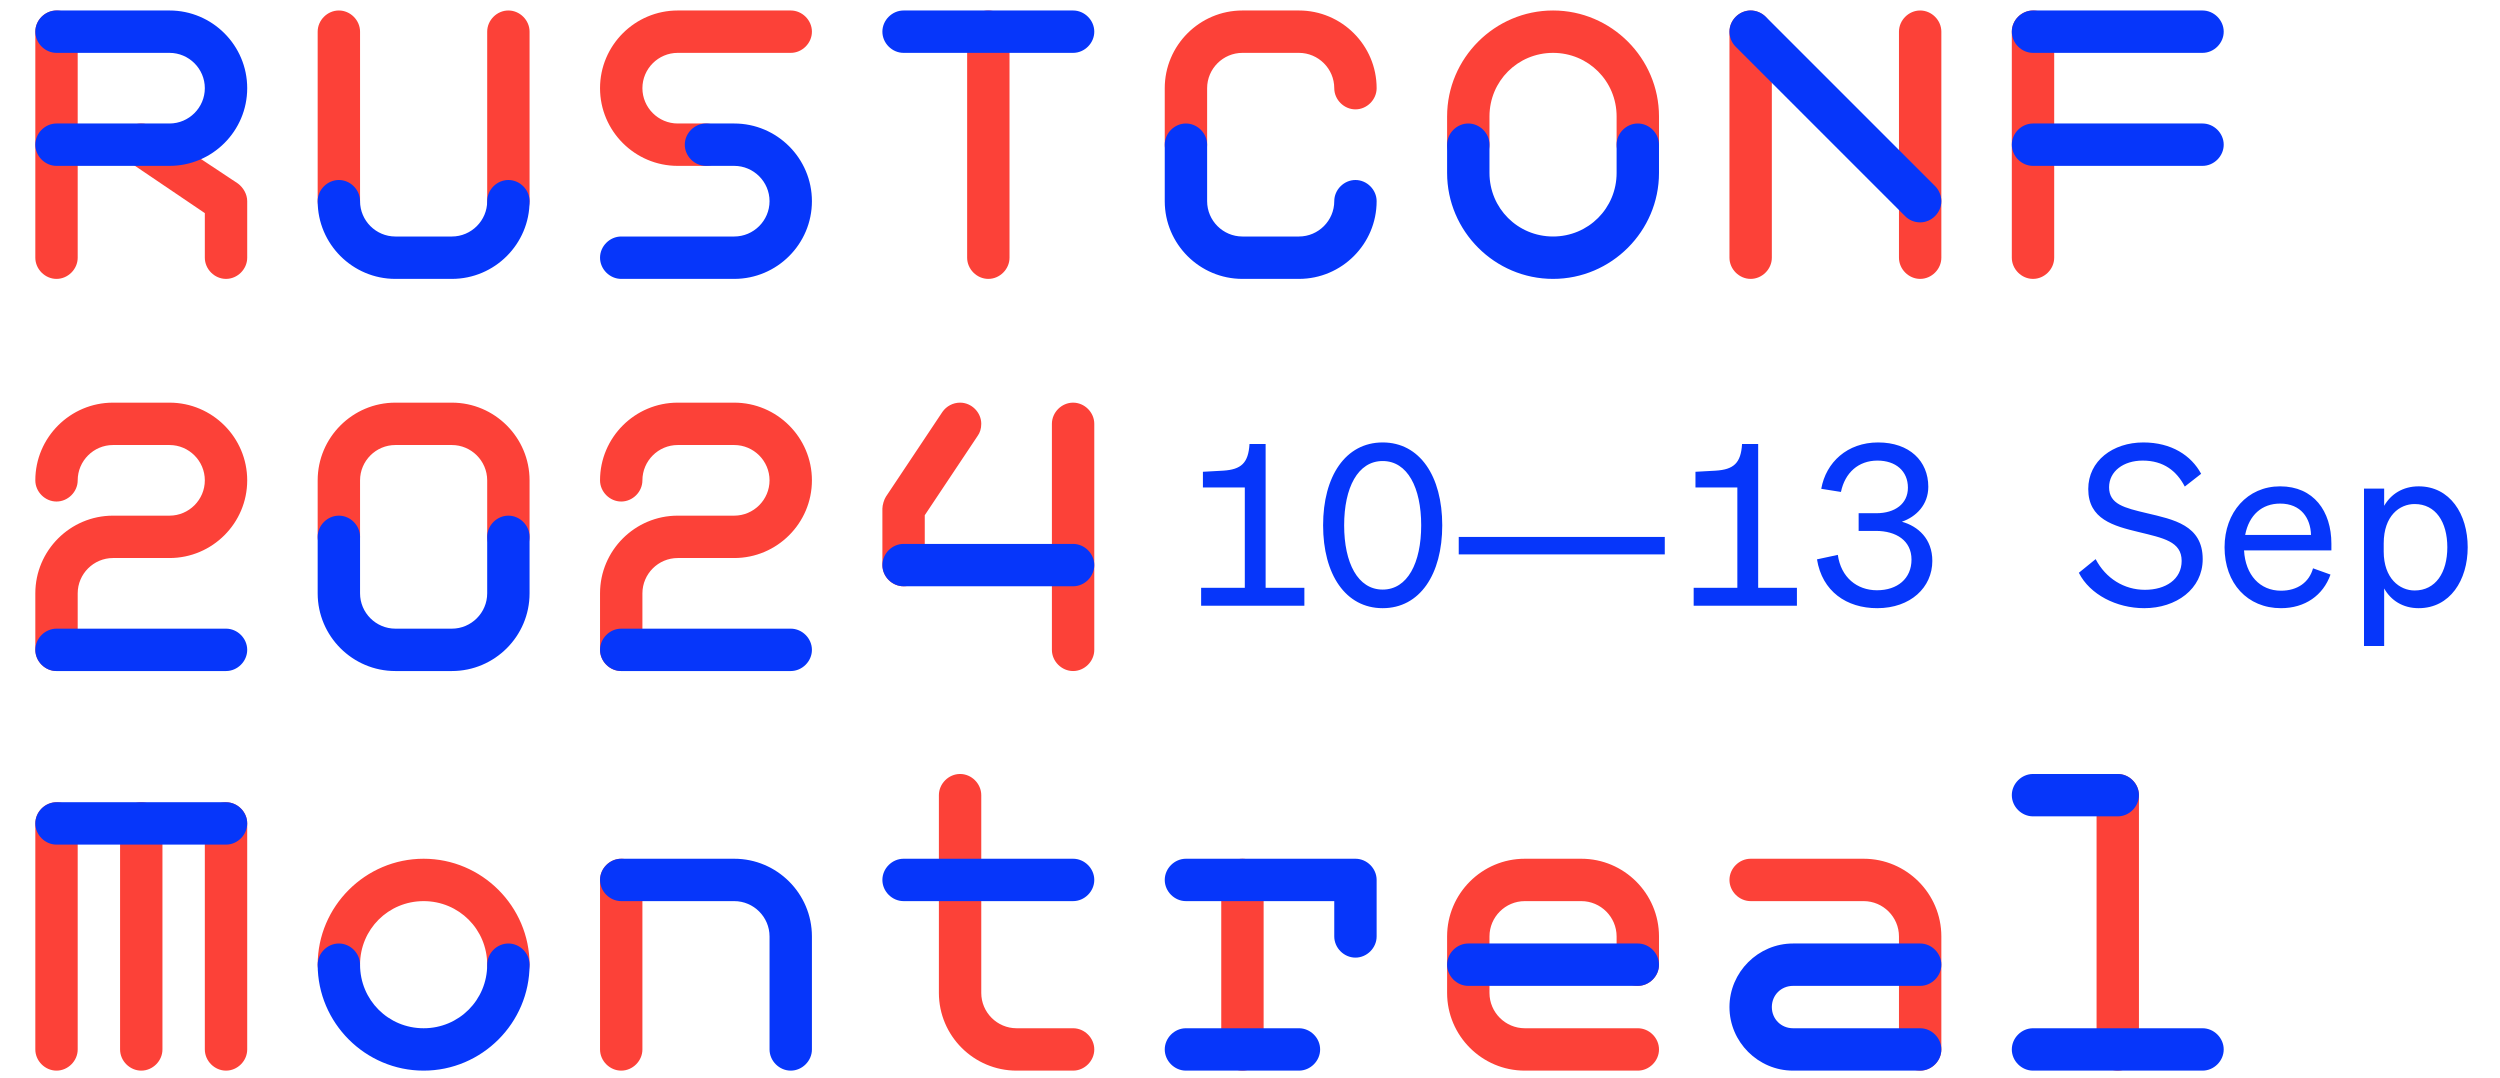 <svg width="306" height="132" viewBox="0 0 306 132" fill="none" xmlns="http://www.w3.org/2000/svg">
<path d="M9.51 3.877V31.542C9.51 32.947 8.321 34.136 6.916 34.136C5.511 34.136 4.323 32.947 4.323 31.542V3.877C4.323 2.472 5.511 1.284 6.916 1.284C8.321 1.284 9.51 2.472 9.51 3.877ZM14.697 17.71C14.697 16.305 15.886 15.116 17.29 15.116C17.723 15.116 18.209 15.224 18.695 15.548L29.123 22.465C29.772 22.951 30.258 23.761 30.258 24.626V31.542C30.258 32.947 29.069 34.136 27.665 34.136C26.26 34.136 25.071 32.947 25.071 31.542V26.085L15.886 19.871C15.129 19.385 14.697 18.574 14.697 17.71ZM38.883 24.626V3.877C38.883 2.472 40.072 1.284 41.477 1.284C42.882 1.284 44.07 2.472 44.07 3.877V24.626C44.07 26.031 42.882 27.219 41.477 27.219C40.072 27.219 38.883 26.031 38.883 24.626ZM59.632 24.626V3.877C59.632 2.472 60.82 1.284 62.225 1.284C63.63 1.284 64.819 2.472 64.819 3.877V24.626C64.819 26.031 63.63 27.219 62.225 27.219C60.82 27.219 59.632 26.031 59.632 24.626ZM73.444 10.793C73.444 5.552 77.712 1.284 82.953 1.284H96.786C98.19 1.284 99.379 2.472 99.379 3.877C99.379 5.282 98.19 6.471 96.786 6.471H82.953C80.576 6.471 78.631 8.416 78.631 10.793C78.631 13.171 80.576 15.116 82.953 15.116H86.411C87.816 15.116 89.005 16.305 89.005 17.71C89.005 19.114 87.816 20.303 86.411 20.303H82.953C77.712 20.303 73.444 16.035 73.444 10.793ZM123.565 3.877V31.542C123.565 32.947 122.377 34.136 120.972 34.136C119.567 34.136 118.378 32.947 118.378 31.542V3.877C118.378 2.472 119.567 1.284 120.972 1.284C122.377 1.284 123.565 2.472 123.565 3.877ZM152.074 1.284H158.99C164.232 1.284 168.5 5.552 168.5 10.793C168.5 12.198 167.311 13.387 165.907 13.387C164.502 13.387 163.313 12.198 163.313 10.793C163.313 8.416 161.368 6.471 158.99 6.471H152.074C149.697 6.471 147.752 8.416 147.752 10.793V17.71C147.752 19.114 146.563 20.303 145.158 20.303C143.753 20.303 142.565 19.114 142.565 17.71V10.793C142.565 5.552 146.833 1.284 152.074 1.284ZM203.061 14.252V17.71C203.061 19.114 201.872 20.303 200.467 20.303C199.062 20.303 197.873 19.114 197.873 17.71V14.252C197.873 9.929 194.415 6.471 190.093 6.471C185.77 6.471 182.312 9.929 182.312 14.252V17.71C182.312 19.114 181.123 20.303 179.719 20.303C178.314 20.303 177.125 19.114 177.125 17.71V14.252C177.125 7.119 182.961 1.284 190.093 1.284C197.225 1.284 203.061 7.119 203.061 14.252ZM237.621 3.877V31.542C237.621 32.947 236.432 34.136 235.028 34.136C233.623 34.136 232.434 32.947 232.434 31.542V3.877C232.434 2.472 233.623 1.284 235.028 1.284C236.432 1.284 237.621 2.472 237.621 3.877ZM216.873 3.877V31.542C216.873 32.947 215.684 34.136 214.279 34.136C212.874 34.136 211.686 32.947 211.686 31.542V3.877C211.686 2.472 212.874 1.284 214.279 1.284C215.684 1.284 216.873 2.472 216.873 3.877ZM251.433 3.877V31.542C251.433 32.947 250.244 34.136 248.84 34.136C247.435 34.136 246.246 32.947 246.246 31.542V3.877C246.246 2.472 247.435 1.284 248.84 1.284C250.244 1.284 251.433 2.472 251.433 3.877ZM4.323 79.542V72.626C4.323 67.385 8.591 63.116 13.832 63.116H20.748C23.126 63.116 25.071 61.171 25.071 58.794C25.071 56.416 23.126 54.471 20.748 54.471H13.832C11.455 54.471 9.51 56.416 9.51 58.794C9.51 60.198 8.321 61.387 6.916 61.387C5.511 61.387 4.323 60.198 4.323 58.794C4.323 53.552 8.591 49.284 13.832 49.284H20.748C25.99 49.284 30.258 53.552 30.258 58.794C30.258 64.035 25.99 68.303 20.748 68.303H13.832C11.455 68.303 9.51 70.248 9.51 72.626V79.542C9.51 80.947 8.321 82.135 6.916 82.135C5.511 82.135 4.323 80.947 4.323 79.542ZM59.632 65.71V58.794C59.632 56.416 57.686 54.471 55.309 54.471H48.393C46.015 54.471 44.07 56.416 44.07 58.794V65.71C44.07 67.115 42.882 68.303 41.477 68.303C40.072 68.303 38.883 67.115 38.883 65.71V58.794C38.883 53.552 43.152 49.284 48.393 49.284H55.309C60.55 49.284 64.819 53.552 64.819 58.794V65.71C64.819 67.115 63.63 68.303 62.225 68.303C60.82 68.303 59.632 67.115 59.632 65.71ZM73.444 79.542V72.626C73.444 67.385 77.712 63.116 82.953 63.116H89.869C92.247 63.116 94.192 61.171 94.192 58.794C94.192 56.416 92.247 54.471 89.869 54.471H82.953C80.576 54.471 78.631 56.416 78.631 58.794C78.631 60.198 77.442 61.387 76.037 61.387C74.632 61.387 73.444 60.198 73.444 58.794C73.444 53.552 77.712 49.284 82.953 49.284H89.869C95.111 49.284 99.379 53.552 99.379 58.794C99.379 64.035 95.111 68.303 89.869 68.303H82.953C80.576 68.303 78.631 70.248 78.631 72.626V79.542C78.631 80.947 77.442 82.135 76.037 82.135C74.632 82.135 73.444 80.947 73.444 79.542ZM128.753 79.542V51.877C128.753 50.472 129.941 49.284 131.346 49.284C132.751 49.284 133.94 50.472 133.94 51.877V79.542C133.94 80.947 132.751 82.135 131.346 82.135C129.941 82.135 128.753 80.947 128.753 79.542ZM108.004 69.168V62.252C108.004 61.819 108.22 61.117 108.436 60.793L115.352 50.418C115.839 49.716 116.649 49.284 117.514 49.284C118.919 49.284 120.107 50.472 120.107 51.877C120.107 52.472 119.945 52.958 119.675 53.336L113.191 63.062V69.168C113.191 70.573 112.002 71.761 110.598 71.761C109.193 71.761 108.004 70.573 108.004 69.168Z" fill="#FC4138"/>
<path d="M30.258 100.787V128.452C30.258 129.856 29.069 131.045 27.665 131.045C26.26 131.045 25.071 129.856 25.071 128.452V100.787C25.071 99.382 26.26 98.193 27.665 98.193C29.069 98.193 30.258 99.382 30.258 100.787ZM9.51 100.787V128.452C9.51 129.856 8.321 131.045 6.916 131.045C5.511 131.045 4.323 129.856 4.323 128.452V100.787C4.323 99.382 5.511 98.193 6.916 98.193C8.321 98.193 9.51 99.382 9.51 100.787ZM19.884 100.787V128.452C19.884 129.856 18.695 131.045 17.29 131.045C15.886 131.045 14.697 129.856 14.697 128.452V100.787C14.697 99.382 15.886 98.193 17.29 98.193C18.695 98.193 19.884 99.382 19.884 100.787ZM44.07 118.077C44.07 119.482 42.882 120.671 41.477 120.671C40.072 120.671 38.883 119.482 38.883 118.077C38.883 110.945 44.719 105.11 51.851 105.11C58.983 105.11 64.819 110.945 64.819 118.077C64.819 119.482 63.63 120.671 62.225 120.671C60.82 120.671 59.632 119.482 59.632 118.077C59.632 113.755 56.173 110.297 51.851 110.297C47.528 110.297 44.07 113.755 44.07 118.077ZM78.631 107.703V128.452C78.631 129.856 77.442 131.045 76.037 131.045C74.632 131.045 73.444 129.856 73.444 128.452V107.703C73.444 106.298 74.632 105.11 76.037 105.11C77.442 105.11 78.631 106.298 78.631 107.703ZM124.43 125.858H131.346C132.751 125.858 133.94 127.047 133.94 128.452C133.94 129.856 132.751 131.045 131.346 131.045H124.43C119.189 131.045 114.92 126.777 114.92 121.535V97.329C114.92 95.924 116.109 94.735 117.514 94.735C118.919 94.735 120.107 95.924 120.107 97.329V121.535C120.107 123.913 122.052 125.858 124.43 125.858ZM149.481 128.452V107.703C149.481 106.298 150.669 105.11 152.074 105.11C153.479 105.11 154.668 106.298 154.668 107.703V128.452C154.668 129.856 153.479 131.045 152.074 131.045C150.669 131.045 149.481 129.856 149.481 128.452ZM203.061 114.619V118.077C203.061 119.482 201.872 120.671 200.467 120.671C199.062 120.671 197.873 119.482 197.873 118.077V114.619C197.873 112.242 195.928 110.297 193.551 110.297H186.635C184.257 110.297 182.312 112.242 182.312 114.619V121.535C182.312 123.913 184.257 125.858 186.635 125.858H200.467C201.872 125.858 203.061 127.047 203.061 128.452C203.061 129.856 201.872 131.045 200.467 131.045H186.635C181.394 131.045 177.125 126.777 177.125 121.535V114.619C177.125 109.378 181.394 105.11 186.635 105.11H193.551C198.792 105.11 203.061 109.378 203.061 114.619ZM232.434 128.452V114.619C232.434 112.242 230.489 110.297 228.111 110.297H214.279C212.874 110.297 211.686 109.108 211.686 107.703C211.686 106.298 212.874 105.11 214.279 105.11H228.111C233.353 105.11 237.621 109.378 237.621 114.619V128.452C237.621 129.856 236.432 131.045 235.028 131.045C233.623 131.045 232.434 129.856 232.434 128.452ZM256.62 128.452V97.329C256.62 95.924 257.809 94.735 259.214 94.735C260.619 94.735 261.807 95.924 261.807 97.329V128.452C261.807 129.856 260.619 131.045 259.214 131.045C257.809 131.045 256.62 129.856 256.62 128.452Z" fill="#FC4138"/>
<path d="M20.748 20.303H6.916C5.511 20.303 4.323 19.114 4.323 17.71C4.323 16.305 5.511 15.116 6.916 15.116H20.748C23.126 15.116 25.071 13.171 25.071 10.793C25.071 8.416 23.126 6.471 20.748 6.471H6.916C5.511 6.471 4.323 5.282 4.323 3.877C4.323 2.472 5.511 1.284 6.916 1.284H20.748C25.99 1.284 30.258 5.552 30.258 10.793C30.258 16.035 25.99 20.303 20.748 20.303ZM64.819 24.626C64.819 29.867 60.55 34.136 55.309 34.136H48.393C43.152 34.136 38.883 29.867 38.883 24.626C38.883 23.221 40.072 22.032 41.477 22.032C42.882 22.032 44.07 23.221 44.07 24.626C44.07 27.003 46.015 28.948 48.393 28.948H55.309C57.686 28.948 59.632 27.003 59.632 24.626C59.632 23.221 60.82 22.032 62.225 22.032C63.63 22.032 64.819 23.221 64.819 24.626ZM99.379 24.626C99.379 29.867 95.111 34.136 89.869 34.136H76.037C74.632 34.136 73.444 32.947 73.444 31.542C73.444 30.137 74.632 28.948 76.037 28.948H89.869C92.247 28.948 94.192 27.003 94.192 24.626C94.192 22.248 92.247 20.303 89.869 20.303H86.411C85.007 20.303 83.818 19.114 83.818 17.71C83.818 16.305 85.007 15.116 86.411 15.116H89.869C95.111 15.116 99.379 19.385 99.379 24.626ZM110.598 1.284H131.346C132.751 1.284 133.94 2.472 133.94 3.877C133.94 5.282 132.751 6.471 131.346 6.471H110.598C109.193 6.471 108.004 5.282 108.004 3.877C108.004 2.472 109.193 1.284 110.598 1.284ZM158.99 34.136H152.074C146.833 34.136 142.565 29.867 142.565 24.626V17.71C142.565 16.305 143.753 15.116 145.158 15.116C146.563 15.116 147.752 16.305 147.752 17.71V24.626C147.752 27.003 149.697 28.948 152.074 28.948H158.99C161.368 28.948 163.313 27.003 163.313 24.626C163.313 23.221 164.502 22.032 165.907 22.032C167.311 22.032 168.5 23.221 168.5 24.626C168.5 29.867 164.232 34.136 158.99 34.136ZM203.061 17.71V21.168C203.061 28.3 197.225 34.136 190.093 34.136C182.961 34.136 177.125 28.3 177.125 21.168V17.71C177.125 16.305 178.314 15.116 179.719 15.116C181.123 15.116 182.312 16.305 182.312 17.71V21.168C182.312 25.49 185.77 28.948 190.093 28.948C194.415 28.948 197.873 25.49 197.873 21.168V17.71C197.873 16.305 199.062 15.116 200.467 15.116C201.872 15.116 203.061 16.305 203.061 17.71ZM236.865 22.789C237.351 23.275 237.621 23.977 237.621 24.626C237.621 26.031 236.432 27.219 235.028 27.219C234.325 27.219 233.677 26.949 233.19 26.463L212.442 5.714C211.956 5.228 211.686 4.58 211.686 3.877C211.686 2.472 212.874 1.284 214.279 1.284C214.927 1.284 215.63 1.554 216.116 2.04L236.865 22.789ZM248.84 15.116H269.588C270.993 15.116 272.182 16.305 272.182 17.71C272.182 19.114 270.993 20.303 269.588 20.303H248.84C247.435 20.303 246.246 19.114 246.246 17.71C246.246 16.305 247.435 15.116 248.84 15.116ZM248.84 1.284H269.588C270.993 1.284 272.182 2.472 272.182 3.877C272.182 5.282 270.993 6.471 269.588 6.471H248.84C247.435 6.471 246.246 5.282 246.246 3.877C246.246 2.472 247.435 1.284 248.84 1.284ZM27.665 82.135H6.916C5.511 82.135 4.323 80.947 4.323 79.542C4.323 78.137 5.511 76.948 6.916 76.948H27.665C29.069 76.948 30.258 78.137 30.258 79.542C30.258 80.947 29.069 82.135 27.665 82.135ZM59.632 72.626V65.71C59.632 64.305 60.82 63.116 62.225 63.116C63.63 63.116 64.819 64.305 64.819 65.71V72.626C64.819 77.867 60.55 82.135 55.309 82.135H48.393C43.152 82.135 38.883 77.867 38.883 72.626V65.71C38.883 64.305 40.072 63.116 41.477 63.116C42.882 63.116 44.07 64.305 44.07 65.71V72.626C44.07 75.003 46.015 76.948 48.393 76.948H55.309C57.686 76.948 59.632 75.003 59.632 72.626ZM96.786 82.135H76.037C74.632 82.135 73.444 80.947 73.444 79.542C73.444 78.137 74.632 76.948 76.037 76.948H96.786C98.19 76.948 99.379 78.137 99.379 79.542C99.379 80.947 98.19 82.135 96.786 82.135ZM110.598 66.574H131.346C132.751 66.574 133.94 67.763 133.94 69.168C133.94 70.573 132.751 71.761 131.346 71.761H110.598C109.193 71.761 108.004 70.573 108.004 69.168C108.004 67.763 109.193 66.574 110.598 66.574Z" fill="#0636FA"/>
<path d="M6.916 98.193H27.665C29.069 98.193 30.258 99.382 30.258 100.787C30.258 102.192 29.069 103.381 27.665 103.381H6.916C5.511 103.381 4.323 102.192 4.323 100.787C4.323 99.382 5.511 98.193 6.916 98.193ZM44.07 118.077C44.07 122.4 47.528 125.858 51.851 125.858C56.173 125.858 59.632 122.4 59.632 118.077C59.632 116.673 60.82 115.484 62.225 115.484C63.63 115.484 64.819 116.673 64.819 118.077C64.819 125.21 58.983 131.045 51.851 131.045C44.719 131.045 38.883 125.21 38.883 118.077C38.883 116.673 40.072 115.484 41.477 115.484C42.882 115.484 44.07 116.673 44.07 118.077ZM89.869 110.297H76.037C74.632 110.297 73.444 109.108 73.444 107.703C73.444 106.298 74.632 105.11 76.037 105.11H89.869C95.111 105.11 99.379 109.378 99.379 114.619V128.452C99.379 129.856 98.19 131.045 96.786 131.045C95.381 131.045 94.192 129.856 94.192 128.452V114.619C94.192 112.242 92.247 110.297 89.869 110.297ZM110.598 105.11H131.346C132.751 105.11 133.94 106.298 133.94 107.703C133.94 109.108 132.751 110.297 131.346 110.297H110.598C109.193 110.297 108.004 109.108 108.004 107.703C108.004 106.298 109.193 105.11 110.598 105.11ZM168.5 107.703V114.619C168.5 116.024 167.311 117.213 165.907 117.213C164.502 117.213 163.313 116.024 163.313 114.619V110.297H145.158C143.753 110.297 142.565 109.108 142.565 107.703C142.565 106.298 143.753 105.11 145.158 105.11H165.907C167.311 105.11 168.5 106.298 168.5 107.703ZM158.99 131.045H145.158C143.753 131.045 142.565 129.856 142.565 128.452C142.565 127.047 143.753 125.858 145.158 125.858H158.99C160.395 125.858 161.584 127.047 161.584 128.452C161.584 129.856 160.395 131.045 158.99 131.045ZM179.719 115.484H200.467C201.872 115.484 203.061 116.673 203.061 118.077C203.061 119.482 201.872 120.671 200.467 120.671H179.719C178.314 120.671 177.125 119.482 177.125 118.077C177.125 116.673 178.314 115.484 179.719 115.484ZM219.466 125.858H235.028C236.432 125.858 237.621 127.047 237.621 128.452C237.621 129.856 236.432 131.045 235.028 131.045H219.466C215.198 131.045 211.686 127.533 211.686 123.264C211.686 118.996 215.198 115.484 219.466 115.484H235.028C236.432 115.484 237.621 116.673 237.621 118.077C237.621 119.482 236.432 120.671 235.028 120.671H219.466C218.007 120.671 216.873 121.806 216.873 123.264C216.873 124.723 218.007 125.858 219.466 125.858ZM259.214 99.922H248.84C247.435 99.922 246.246 98.734 246.246 97.329C246.246 95.924 247.435 94.735 248.84 94.735H259.214C260.619 94.735 261.807 95.924 261.807 97.329C261.807 98.734 260.619 99.922 259.214 99.922ZM269.588 131.045H248.84C247.435 131.045 246.246 129.856 246.246 128.452C246.246 127.047 247.435 125.858 248.84 125.858H269.588C270.993 125.858 272.182 127.047 272.182 128.452C272.182 129.856 270.993 131.045 269.588 131.045Z" fill="#0636FA"/>
<path d="M152.939 54.347H154.913V71.946H159.655V74.139H147.018V71.946H152.364V59.665H147.237V57.746L149.705 57.609C151.925 57.472 152.802 56.677 152.939 54.347ZM161.947 64.298C161.947 58.294 164.689 54.155 169.239 54.155C173.79 54.155 176.531 58.294 176.531 64.298C176.531 70.301 173.79 74.441 169.239 74.441C164.689 74.441 161.947 70.301 161.947 64.298ZM164.524 64.298C164.524 68.903 166.196 72.165 169.239 72.165C172.282 72.165 173.954 68.903 173.954 64.298C173.954 59.693 172.282 56.43 169.239 56.43C166.196 56.43 164.524 59.693 164.524 64.298ZM178.549 67.862V65.723H203.769V67.862H178.549ZM213.227 54.347H215.2V71.946H219.943V74.139H207.305V71.946H212.651V59.665H207.525V57.746L209.992 57.609C212.212 57.472 213.09 56.677 213.227 54.347ZM229.773 74.441C226.018 74.441 223.03 72.385 222.399 68.465L224.949 67.916C225.332 70.658 227.279 72.248 229.746 72.248C232.241 72.248 233.968 70.822 233.968 68.492C233.968 66.162 232.076 64.983 229.609 64.983H227.498V62.818H229.664C231.939 62.818 233.529 61.666 233.529 59.693C233.529 57.664 232.049 56.376 229.801 56.376C227.471 56.376 225.826 57.856 225.332 60.213L222.92 59.83C223.496 56.595 226.1 54.155 229.883 54.155C233.721 54.155 236.024 56.43 236.024 59.583C236.024 61.776 234.543 63.256 232.789 63.859C234.763 64.407 236.517 65.943 236.517 68.656C236.517 71.891 233.858 74.441 229.773 74.441ZM254.451 70.109L256.507 68.437C257.741 70.795 259.989 72.193 262.538 72.193C265.087 72.193 267.034 70.904 267.034 68.656C267.034 66.272 264.786 65.86 261.77 65.12C258.7 64.38 255.602 63.558 255.602 59.857C255.602 56.403 258.618 54.155 262.346 54.155C265.773 54.155 268.212 55.745 269.419 57.993L267.417 59.555C266.431 57.664 264.841 56.376 262.264 56.376C259.906 56.376 258.152 57.691 258.152 59.638C258.152 61.721 260.016 62.16 262.785 62.818C266.019 63.585 269.611 64.27 269.611 68.437C269.611 72.111 266.348 74.441 262.456 74.441C259.056 74.441 255.794 72.769 254.451 70.109ZM279.194 74.441C275.082 74.441 272.286 71.398 272.286 66.984C272.286 62.708 275.082 59.528 279.085 59.528C283.197 59.528 285.362 62.571 285.362 66.546V67.368H274.671C274.836 70.384 276.618 72.302 279.194 72.302C281.223 72.302 282.648 71.261 283.114 69.561L285.253 70.329C284.348 72.878 282.128 74.441 279.194 74.441ZM279.085 61.639C276.864 61.639 275.274 63.037 274.808 65.477H282.868C282.813 63.448 281.662 61.639 279.085 61.639ZM296.043 74.441C294.096 74.441 292.643 73.481 291.821 72.028V79.073H289.354V59.802H291.821V61.913C292.643 60.487 294.096 59.528 296.043 59.528C299.881 59.528 302.046 62.927 302.046 66.984C302.046 71.014 299.881 74.441 296.043 74.441ZM291.766 66.518V67.505C291.766 70.795 293.713 72.275 295.549 72.275C298.126 72.275 299.552 70.082 299.552 66.984C299.552 63.887 298.126 61.694 295.549 61.694C293.713 61.694 291.766 63.119 291.766 66.518Z" fill="#0636FA"/>
</svg>
